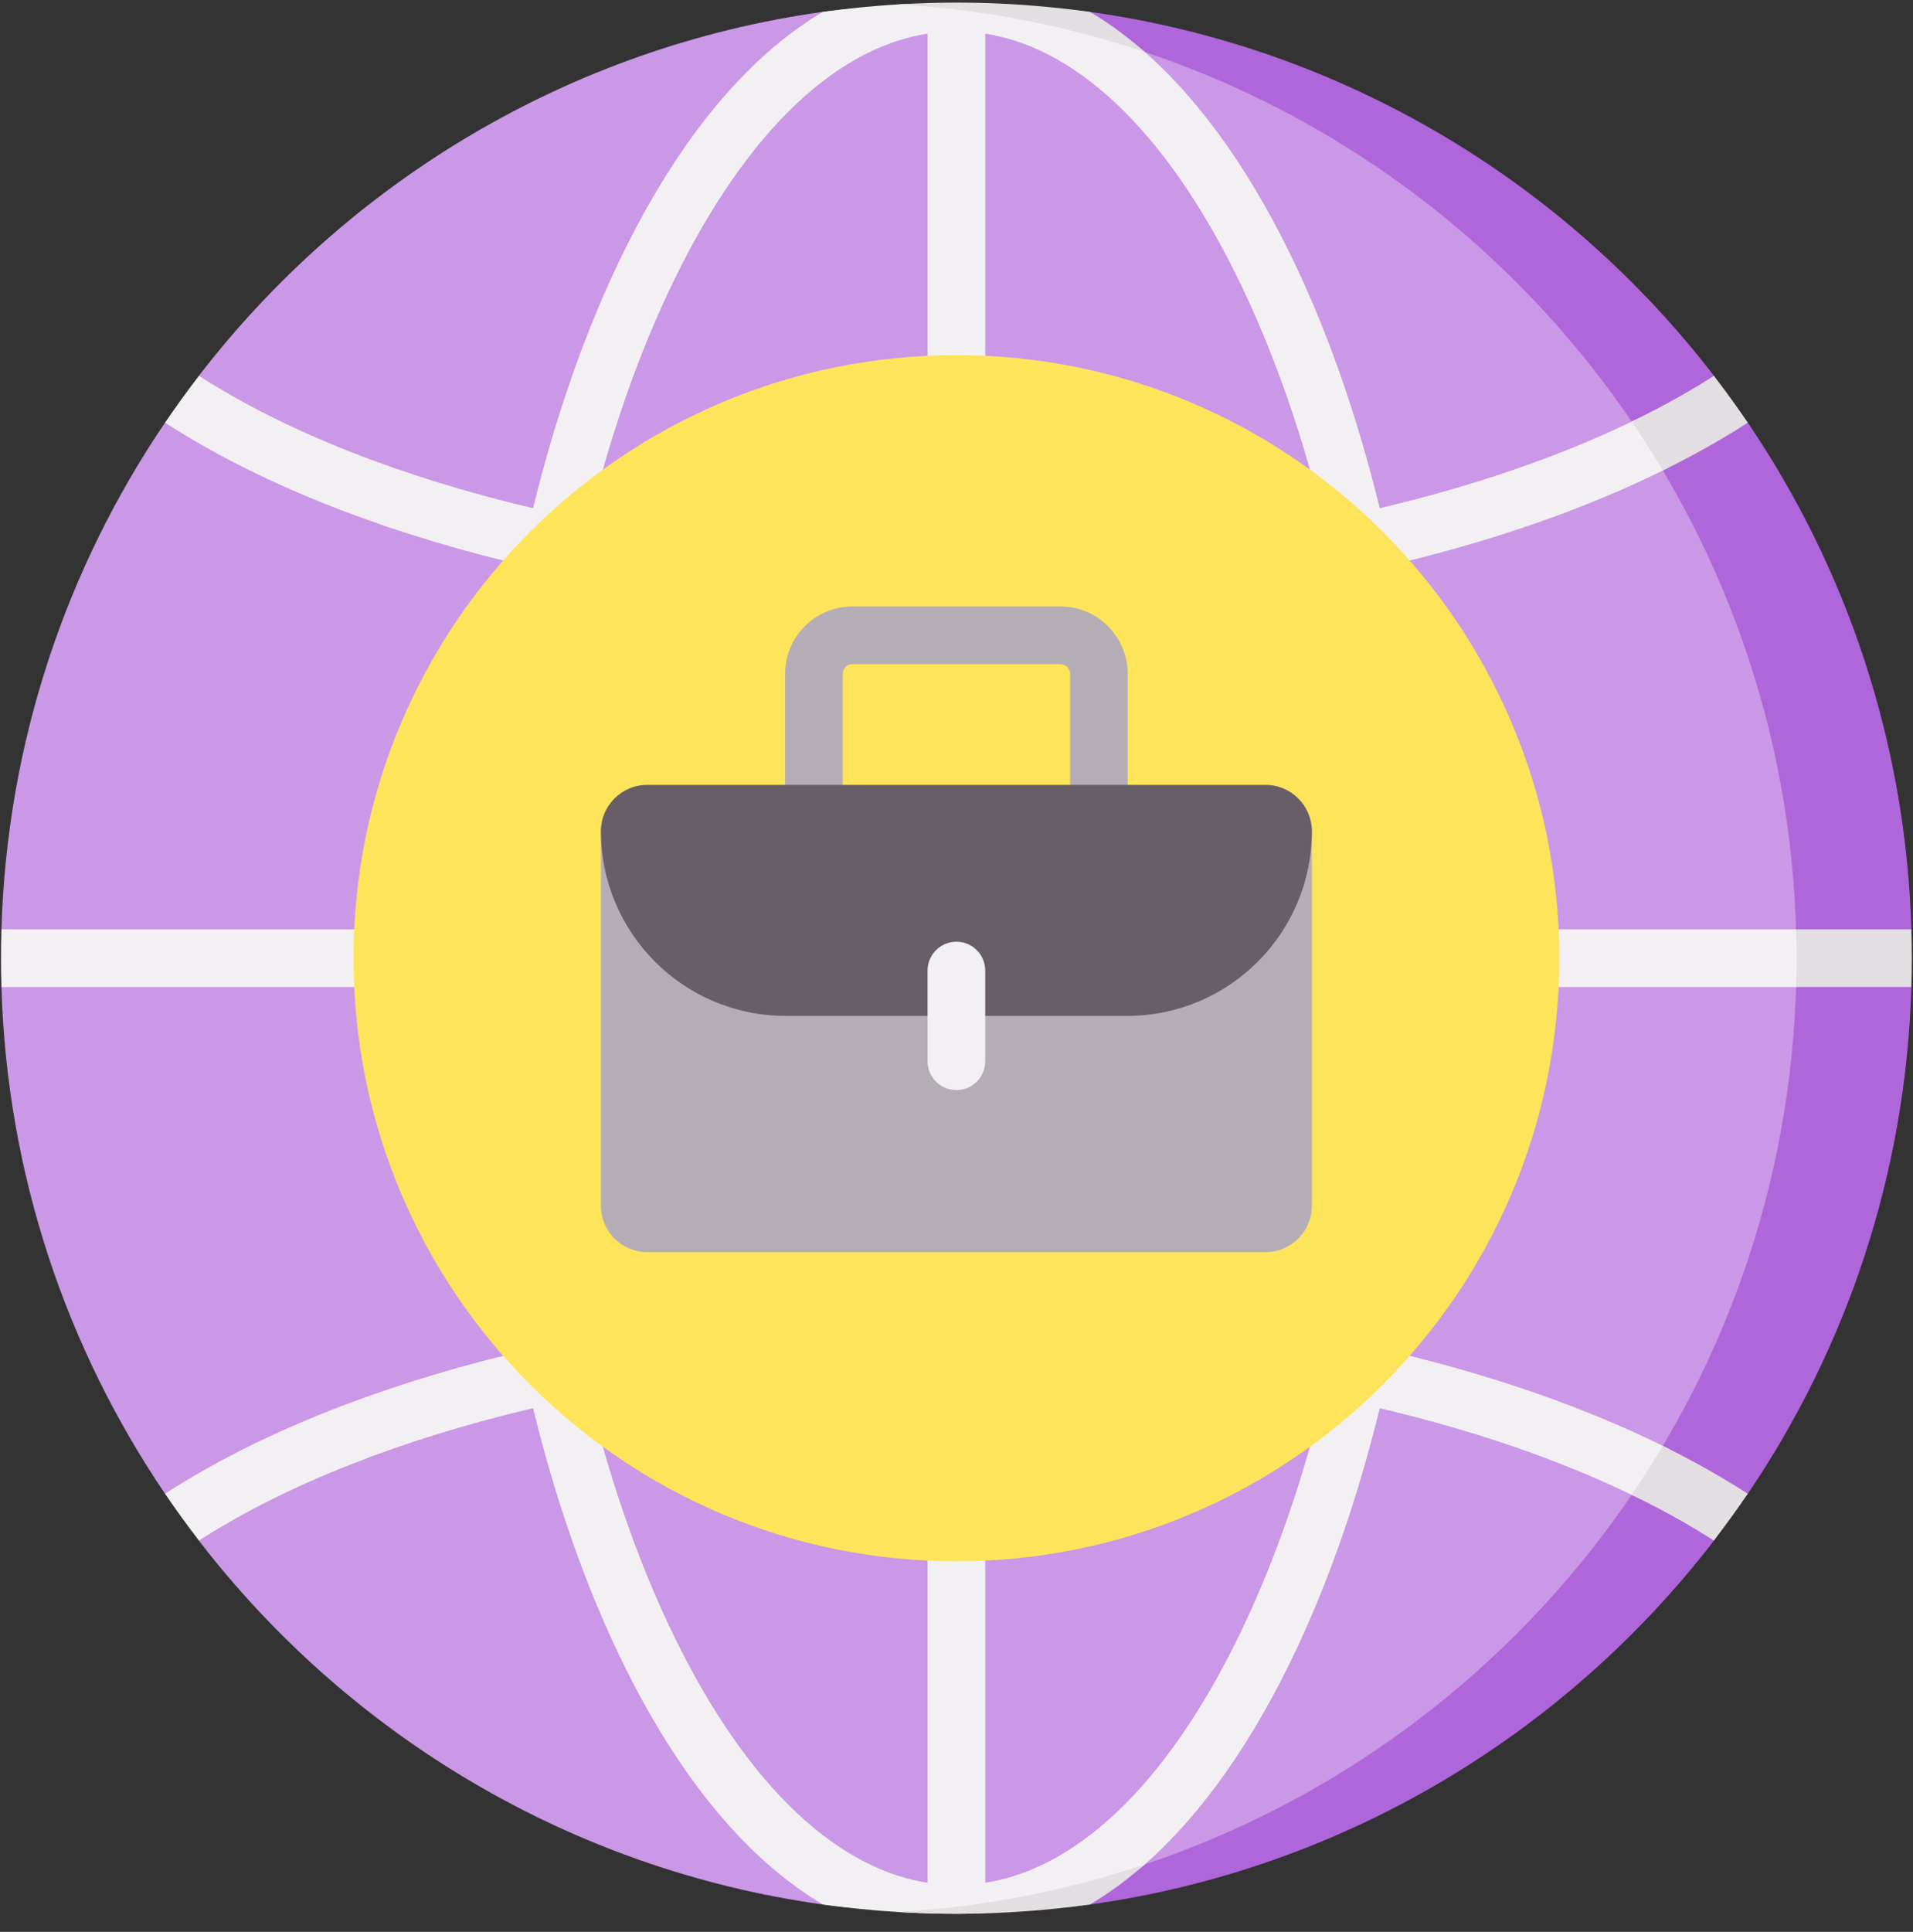 <svg xmlns="http://www.w3.org/2000/svg" width="105" height="106" viewBox="0 0 105 106" fill="none"><rect x="0" y="0" width="105" height="106" fill="#333333" stroke="none"/><g clip-path="url(#clip0_1050_1543)"><path d="M102.824 52.576C102.824 81.534 81.457 104.798 52.495 104.798C50.005 104.798 47.556 104.836 45.159 104.5C31.253 102.554 19.094 95.154 10.916 84.532C10.563 84.074 11.747 83.025 11.409 82.555C11.13 82.168 9.328 82.36 9.06 81.964C3.652 73.989 0.383 64.446 0.078 54.158C0.063 53.633 0.861 53.146 0.861 52.617C0.861 52.087 0.063 51.519 0.078 50.993C0.383 40.707 3.651 31.165 9.058 23.19C9.38 22.715 12.35 24.444 12.688 23.98C12.972 23.589 10.621 21.003 10.916 20.62C19.094 9.998 31.253 2.598 45.159 0.651C47.556 0.316 50.005 0.353 52.495 0.353C81.457 0.353 102.824 23.618 102.824 52.576Z" fill="#CB97E7"></path><path d="M52.495 0.565C51.432 0.565 50.378 0.6 49.33 0.662C54.023 0.942 58.55 1.416 62.83 2.85C83.622 9.812 98.605 29.443 98.605 52.576C98.605 75.708 83.622 95.339 62.831 102.302C58.55 103.736 54.023 104.421 49.33 104.7C50.378 104.763 51.433 104.798 52.496 104.798C54.985 104.798 57.434 104.836 59.831 104.5C73.738 102.554 85.897 95.154 94.075 84.532C94.379 84.136 94.315 83.451 94.609 83.047C94.936 82.597 95.618 82.426 95.931 81.965C101.338 73.989 104.607 64.446 104.912 54.159C104.928 53.633 102.825 53.105 102.825 52.576C102.825 52.046 104.928 51.519 104.912 50.993C104.607 40.706 101.338 31.162 95.931 23.187C95.694 22.839 94.252 23.054 94.008 22.712C93.639 22.194 94.462 21.123 94.075 20.62C85.897 9.998 73.738 2.598 59.831 0.651C57.434 0.316 54.985 0.565 52.495 0.565Z" fill="#AF66DA"></path><path d="M50.912 103.308C45.602 102.474 40.577 97.465 36.62 88.987C34.892 85.285 33.462 81.111 32.352 76.599C38.169 75.447 44.457 74.786 50.912 74.693V103.308ZM50.912 71.527C44.286 71.62 37.724 72.296 31.65 73.501C30.403 67.474 29.706 60.931 29.612 54.158H50.912V71.527H50.912ZM50.912 50.993H29.612C29.706 44.22 30.403 37.677 31.65 31.651C37.724 32.856 44.286 33.531 50.912 33.624L50.912 50.993ZM50.912 30.458C44.457 30.365 38.169 29.704 32.352 28.552C33.461 24.041 34.892 19.867 36.62 16.164C40.577 7.687 45.602 2.677 50.912 1.844V30.458H50.912ZM54.077 1.844C59.387 2.677 64.412 7.687 68.369 16.165C70.097 19.867 71.528 24.041 72.638 28.552C66.821 29.705 60.533 30.366 54.078 30.458L54.077 1.844ZM68.369 88.987C64.412 97.465 59.387 102.474 54.077 103.308V74.693C60.533 74.786 66.821 75.447 72.638 76.599C71.528 81.111 70.097 85.285 68.369 88.987ZM73.34 73.501C67.266 72.296 60.704 71.62 54.077 71.527V54.159H75.378C75.284 60.931 74.587 67.474 73.34 73.501ZM54.077 50.993V33.624C60.704 33.531 67.266 32.856 73.339 31.651C74.586 37.677 75.283 44.22 75.378 50.993H54.077ZM94.748 82.023C93.322 81.099 92.942 80.157 91.266 79.332C87.162 77.312 82.362 75.611 77.119 74.332C76.892 74.276 76.66 74.224 76.431 74.17C77.726 67.921 78.449 61.152 78.544 54.158H98.578C100.484 53.586 103.708 53.105 103.708 52.576C103.708 52.046 99.604 51.394 98.579 50.993H78.544C78.449 44 77.726 37.23 76.431 30.981C76.66 30.927 76.892 30.875 77.119 30.82C82.362 29.54 87.163 27.839 91.267 25.819C92.92 25.006 92.6 24.13 94.011 23.22L93.979 21.442C92.593 22.331 91.176 22.349 89.559 23.132C85.54 25.076 80.853 26.678 75.73 27.884C74.567 23.135 73.062 18.733 71.238 14.826C68.816 9.637 65.964 5.604 62.831 2.85C61.856 1.993 60.718 1.688 59.693 1.083C57.296 0.747 54.985 0.353 52.495 0.353C51.432 0.353 50.376 0.175 49.329 0.238C47.924 0.323 46.533 0.463 45.16 0.655C40.841 3.206 36.927 8.024 33.752 14.826C31.928 18.733 30.422 23.134 29.26 27.884C22.075 26.192 15.75 23.721 10.919 20.622C10.275 21.458 9.654 22.313 9.061 23.188C9.061 23.189 9.061 23.191 9.062 23.192C13.981 26.379 20.487 29.017 27.871 30.819C28.098 30.875 28.33 30.927 28.559 30.981C27.264 37.23 26.541 44 26.446 50.993H0.08C0.065 51.519 0.055 52.046 0.055 52.576C0.055 53.105 0.065 53.633 0.08 54.158H26.446C26.541 61.152 27.264 67.921 28.559 74.17C28.329 74.224 28.098 74.276 27.87 74.332C20.487 76.134 13.981 78.772 9.061 81.959C9.061 81.961 9.061 81.962 9.06 81.964C9.654 82.839 10.275 83.693 10.919 84.529C15.749 81.43 22.075 78.959 29.259 77.267C30.422 82.017 31.928 86.418 33.752 90.326C36.927 97.128 40.841 101.946 45.16 104.496C46.533 104.688 47.924 104.829 49.329 104.914C50.376 104.977 51.431 105.009 52.495 105.009C54.984 105.009 57.057 104.663 59.454 104.327C60.478 103.722 61.855 103.159 62.83 102.302C65.963 99.548 68.815 95.514 71.237 90.326C73.061 86.418 74.567 82.017 75.73 77.267C80.852 78.474 85.539 80.076 89.558 82.02C91.175 82.803 92.342 82.572 93.728 83.461L94.748 82.023Z" fill="#F3F0F3"></path><path d="M94.07 84.529C94.714 83.693 95.335 82.839 95.928 81.964C95.909 81.95 95.89 81.935 95.87 81.922C94.46 81.012 92.917 80.149 91.265 79.335C90.721 80.249 90.153 81.146 89.557 82.023C91.173 82.805 92.685 83.64 94.07 84.529Z" fill="#E2DEE2"></path><path d="M52.495 85.666C70.77 85.666 85.586 70.851 85.586 52.576C85.586 34.3 70.77 19.485 52.495 19.485C34.219 19.485 19.404 34.3 19.404 52.576C19.404 70.851 34.219 85.666 52.495 85.666Z" fill="#FEE45A"></path><path d="M60.313 46.761C59.439 46.761 58.731 46.052 58.731 45.178V36.969C58.731 36.678 58.494 36.441 58.203 36.441H46.785C46.494 36.441 46.257 36.678 46.257 36.969V45.178C46.257 46.052 45.548 46.761 44.674 46.761C43.8 46.761 43.092 46.052 43.092 45.178V36.969C43.092 34.933 44.748 33.276 46.785 33.276H58.203C60.239 33.276 61.896 34.933 61.896 36.969V45.178C61.896 46.052 61.188 46.761 60.313 46.761Z" fill="#B5ADB6"></path><path d="M69.471 68.703H35.517C34.124 68.703 32.984 67.564 32.984 66.171V45.6C32.984 44.207 34.124 45.178 35.517 45.178H69.471C70.864 45.178 72.003 44.207 72.003 45.6V66.171C72.003 67.564 70.864 68.703 69.471 68.703Z" fill="#B5ADB6"></path><path d="M69.471 43.068H35.517C34.124 43.068 32.984 44.207 32.984 45.6C32.984 51.201 37.525 55.742 43.126 55.742H61.862C67.463 55.742 72.004 51.201 72.004 45.6C72.003 44.207 70.864 43.068 69.471 43.068Z" fill="#685E68"></path><path d="M52.495 59.811C51.621 59.811 50.912 59.102 50.912 58.228V53.255C50.912 52.381 51.621 51.672 52.495 51.672C53.369 51.672 54.077 52.381 54.077 53.255V58.228C54.077 59.102 53.369 59.811 52.495 59.811Z" fill="#F3F0F3"></path><path d="M59.83 0.655C57.433 0.32 54.985 0.142 52.495 0.142C51.432 0.142 50.378 0.177 49.331 0.24C49.331 0.24 49.33 0.24 49.33 0.24C54.023 0.519 58.55 1.417 62.83 2.85C61.856 1.994 60.855 1.26 59.83 0.655Z" fill="#E2DEE2"></path><path d="M49.33 104.911C49.331 104.911 49.332 104.912 49.333 104.912C50.379 104.975 51.433 105.009 52.495 105.009C54.985 105.009 57.433 104.831 59.83 104.496C60.854 103.891 61.855 103.157 62.83 102.301C58.549 103.735 54.023 104.632 49.33 104.911Z" fill="#E2DEE2"></path><path d="M89.559 23.128C90.155 24.005 90.723 24.903 91.267 25.816C92.919 25.003 94.462 24.14 95.872 23.23C95.892 23.217 95.911 23.202 95.93 23.188C95.337 22.313 94.716 21.459 94.072 20.622C92.687 21.511 91.175 22.347 89.559 23.128Z" fill="#E2DEE2"></path><path d="M98.579 50.993C98.595 51.519 98.605 52.046 98.605 52.576C98.605 53.105 98.594 53.632 98.578 54.158H104.91C104.925 53.633 104.935 53.105 104.935 52.576C104.935 52.046 104.925 51.519 104.91 50.993H98.579Z" fill="#E2DEE2"></path></g><defs><clipPath id="clip0_1050_1543"><rect width="104.88" height="104.88" fill="white" transform="translate(0.055 0.136)"></rect></clipPath></defs></svg>
